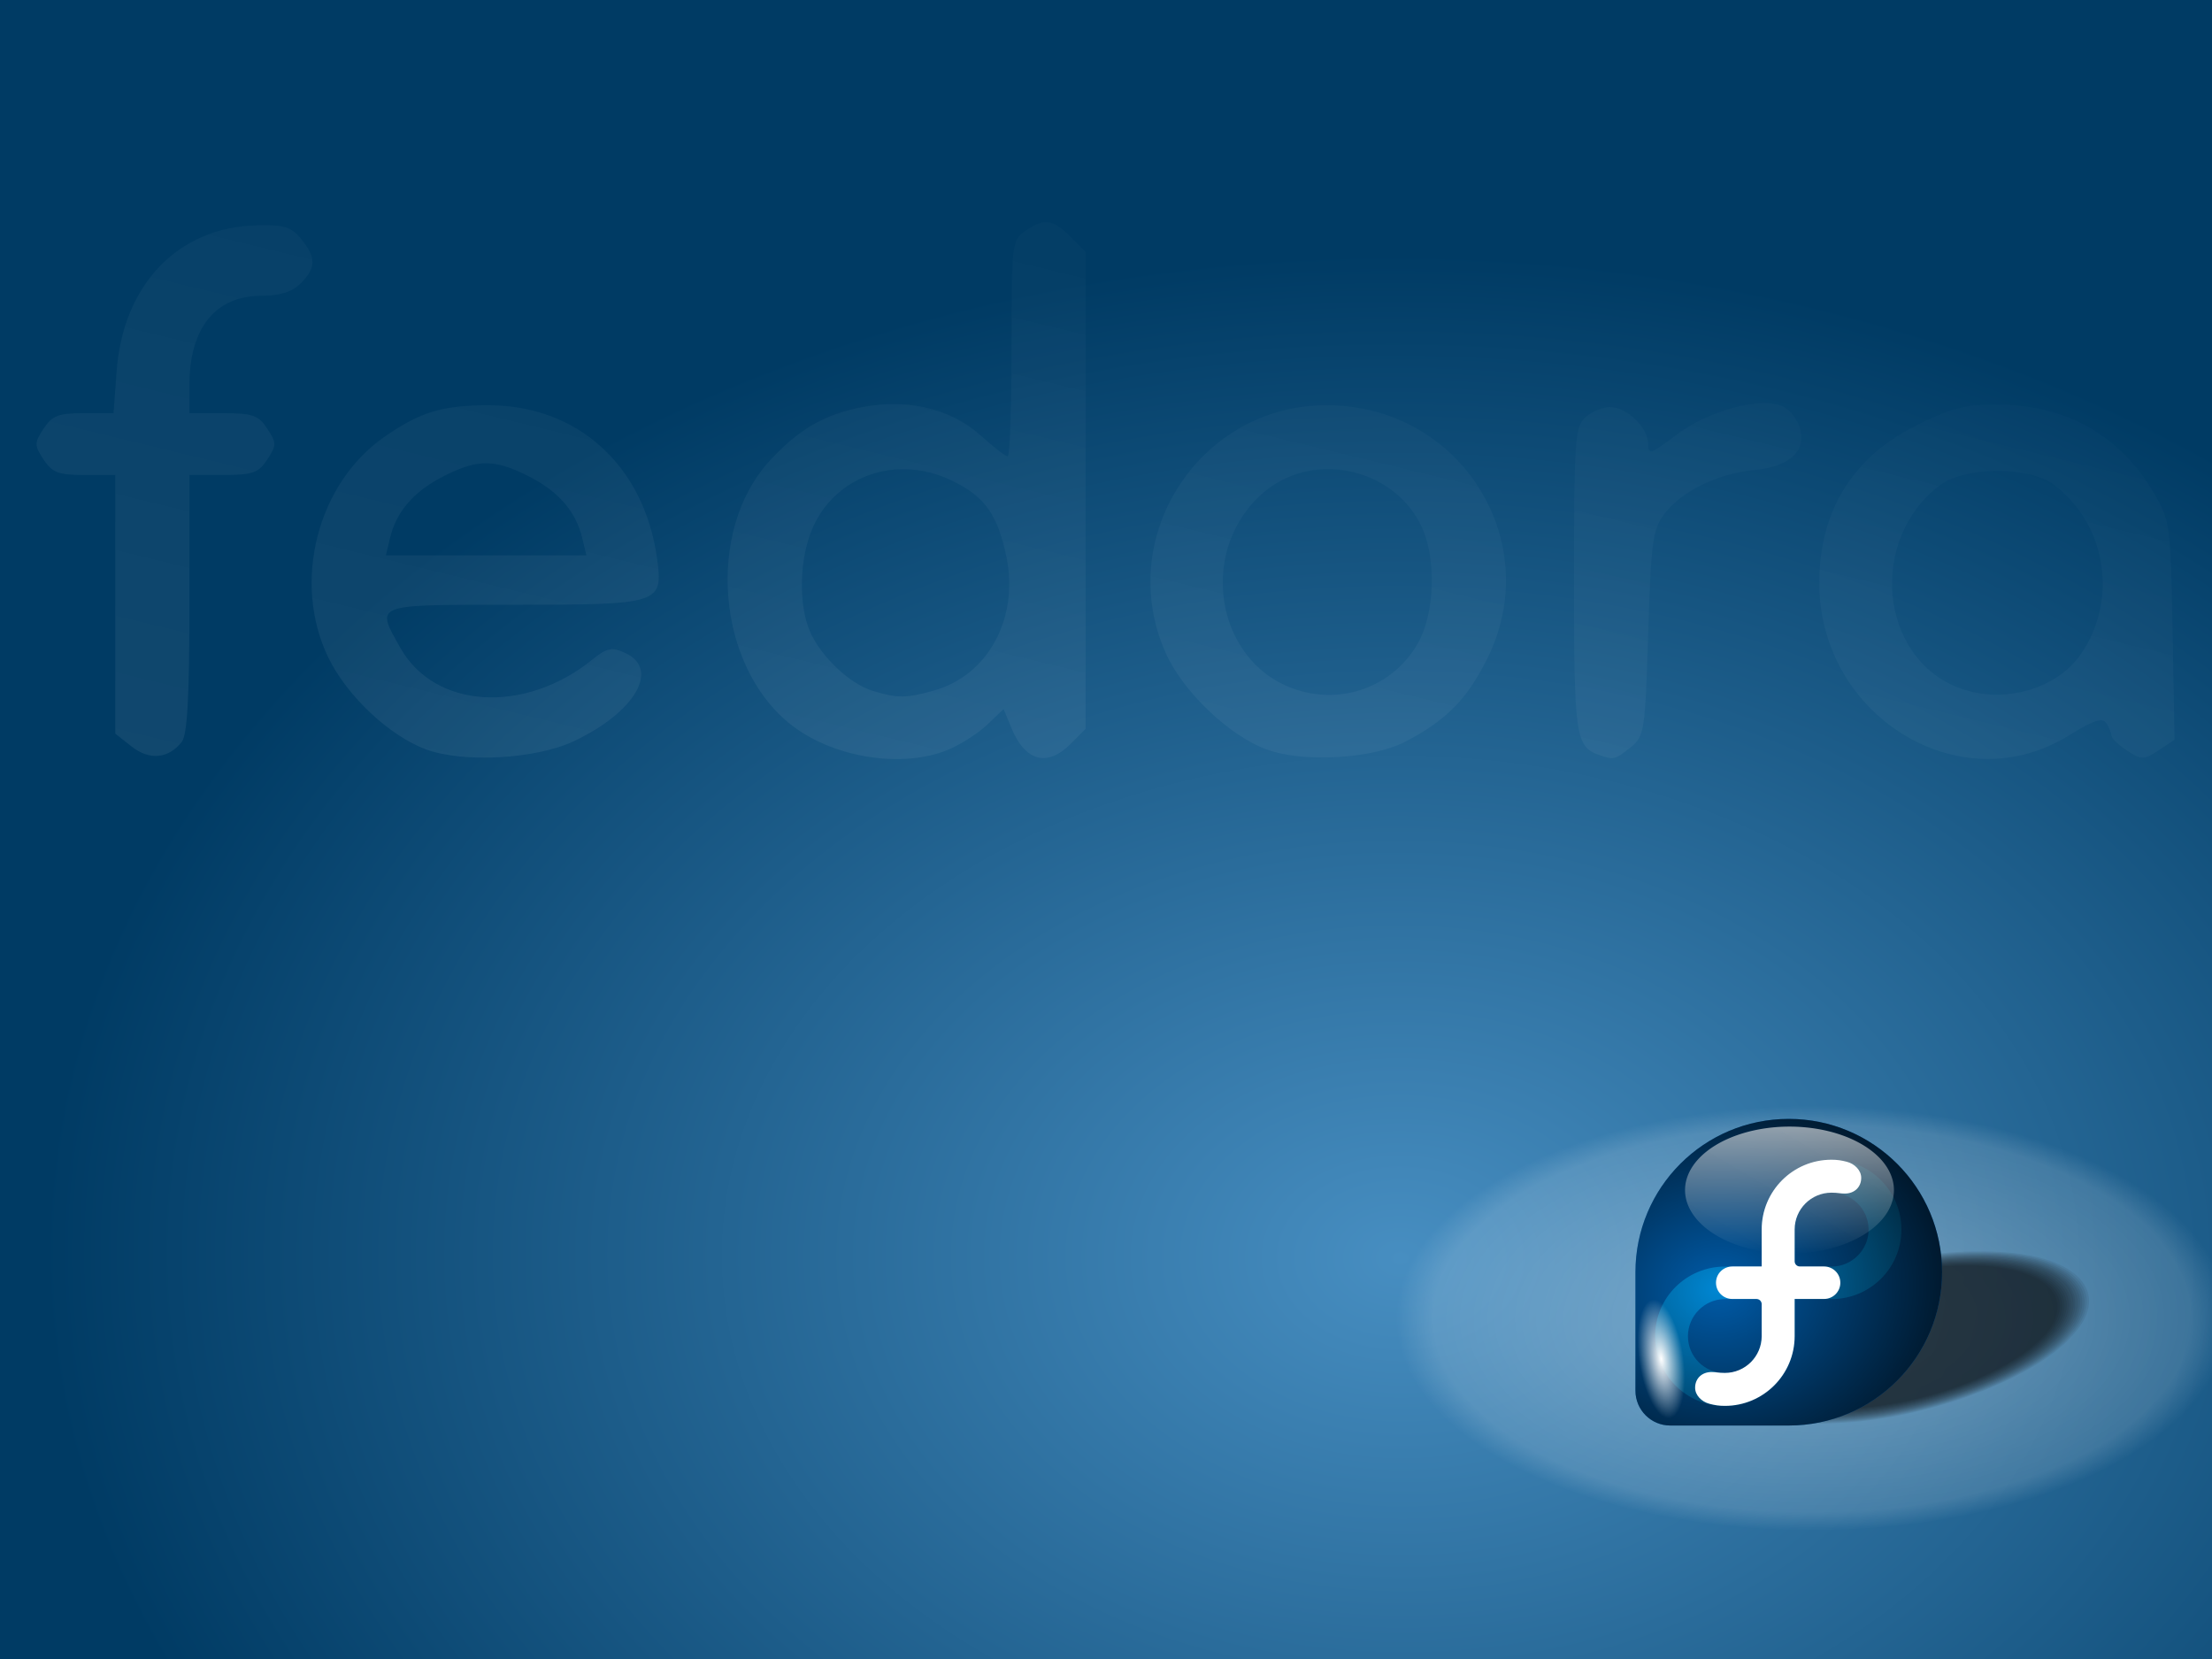 <?xml version="1.0" encoding="UTF-8" standalone="no"?>
<!-- Created with Inkscape (http://www.inkscape.org/) -->
<svg
   xmlns:dc="http://purl.org/dc/elements/1.1/"
   xmlns:cc="http://web.resource.org/cc/"
   xmlns:rdf="http://www.w3.org/1999/02/22-rdf-syntax-ns#"
   xmlns:svg="http://www.w3.org/2000/svg"
   xmlns="http://www.w3.org/2000/svg"
   xmlns:xlink="http://www.w3.org/1999/xlink"
   xmlns:sodipodi="http://inkscape.sourceforge.net/DTD/sodipodi-0.dtd"
   xmlns:inkscape="http://www.inkscape.org/namespaces/inkscape"
   width="800"
   height="600"
   id="svg2"
   sodipodi:version="0.32"
   inkscape:version="0.43"
   version="1.0"
   sodipodi:docbase="/home/nicu/Desktop/w"
   sodipodi:docname="wb02.svg">
  <rect width="100%" height="100%" fill="#333333" stroke="none"/>
  <defs
     id="defs4">
    <linearGradient
       id="linearGradient2396">
      <stop
         style="stop-color:#ffffff;stop-opacity:1;"
         offset="0"
         id="stop2398" />
      <stop
         id="stop2404"
         offset="0.911"
         style="stop-color:#ffffff;stop-opacity:0.393;" />
      <stop
         style="stop-color:#ffffff;stop-opacity:0;"
         offset="1"
         id="stop2400" />
    </linearGradient>
    <linearGradient
       inkscape:collect="always"
       id="linearGradient4924">
      <stop
         style="stop-color:#ffffff;stop-opacity:1;"
         offset="0"
         id="stop4926" />
      <stop
         style="stop-color:#ffffff;stop-opacity:0;"
         offset="1"
         id="stop4928" />
    </linearGradient>
    <linearGradient
       inkscape:collect="always"
       id="linearGradient4912">
      <stop
         style="stop-color:#ffffff;stop-opacity:1;"
         offset="0"
         id="stop4914" />
      <stop
         style="stop-color:#ffffff;stop-opacity:0;"
         offset="1"
         id="stop4916" />
    </linearGradient>
    <linearGradient
       id="linearGradient2465">
      <stop
         id="stop2467"
         offset="0"
         style="stop-color:#000000;stop-opacity:0;" />
      <stop
         id="stop2469"
         offset="1"
         style="stop-color:#000000;stop-opacity:0.839;" />
    </linearGradient>
    <radialGradient
       inkscape:collect="always"
       xlink:href="#linearGradient2465"
       id="radialGradient1503"
       gradientUnits="userSpaceOnUse"
       gradientTransform="matrix(1.708,-0.11,9.364237e-2,1.459,-36.345,-27.071)"
       cx="38.716"
       cy="68.228"
       fx="38.716"
       fy="68.228"
       r="55.784" />
    <linearGradient
       inkscape:collect="always"
       xlink:href="#linearGradient4924"
       id="linearGradient1505"
       gradientUnits="userSpaceOnUse"
       x1="62.012"
       y1="-13.724"
       x2="61.416"
       y2="60.077" />
    <radialGradient
       inkscape:collect="always"
       xlink:href="#linearGradient4912"
       id="radialGradient1507"
       gradientUnits="userSpaceOnUse"
       gradientTransform="matrix(0.596,-0.102,0.194,1.133,-7.08,-9.87)"
       cx="30.565"
       cy="99.903"
       fx="30.565"
       fy="99.903"
       r="11.547" />
    <radialGradient
       inkscape:collect="always"
       xlink:href="#linearGradient2396"
       id="radialGradient2402"
       cx="400.972"
       cy="448.245"
       fx="400.972"
       fy="448.245"
       r="194.28"
       gradientTransform="matrix(1,5.71896e-7,1.111979e-6,0.348,11.389,288.111)"
       gradientUnits="userSpaceOnUse" />
    <radialGradient
       inkscape:collect="always"
       xlink:href="#linearGradient1369"
       id="radialGradient2412"
       cx="497.123"
       cy="511.4"
       fx="497.123"
       fy="511.4"
       r="400"
       gradientTransform="matrix(1.227,1.124328e-2,-8.337244e-3,0.909,-99.22,-15.36)"
       gradientUnits="userSpaceOnUse" />
    <linearGradient
       id="linearGradient1369">
      <stop
         id="stop1372"
         offset="0"
         style="stop-color:#478ec1;stop-opacity:1;" />
      <stop
         id="stop1374"
         offset="1"
         style="stop-color:#003b64;stop-opacity:1;" />
    </linearGradient>
    <linearGradient
       inkscape:collect="always"
       xlink:href="#linearGradient4924"
       id="linearGradient8175"
       x1="64.592"
       y1="342.135"
       x2="153.418"
       y2="-23.569"
       gradientUnits="userSpaceOnUse" />
  </defs>
  <sodipodi:namedview
     id="base"
     pagecolor="#ffffff"
     bordercolor="#666666"
     borderopacity="1.0"
     inkscape:pageopacity="0.0"
     inkscape:pageshadow="2"
     inkscape:zoom="0.90333333"
     inkscape:cx="400"
     inkscape:cy="319.15315"
     inkscape:document-units="px"
     inkscape:current-layer="layer1"
     inkscape:window-width="872"
     inkscape:window-height="723"
     inkscape:window-x="269"
     inkscape:window-y="24" />
  <g
     inkscape:label="Layer 1"
     inkscape:groupmode="layer"
     id="layer1">
    <rect
       style="opacity:1;fill:url(#radialGradient2412);fill-opacity:1.0;stroke:none;stroke-width:3;stroke-linecap:round;stroke-linejoin:round;stroke-miterlimit:4;stroke-dasharray:none;stroke-dashoffset:0;stroke-opacity:1"
       id="rect1511"
       width="800"
       height="600"
       x="0"
       y="5.3290705e-15" />
    <path
       sodipodi:type="arc"
       style="opacity:0.355;fill:url(#radialGradient2402);fill-opacity:1;stroke:none;stroke-width:3;stroke-linecap:round;stroke-linejoin:round;stroke-miterlimit:4;stroke-dasharray:none;stroke-dashoffset:0;stroke-opacity:1"
       id="path2394"
       sodipodi:cx="412.36163"
       sodipodi:cy="443.91144"
       sodipodi:rx="194.28044"
       sodipodi:ry="67.527672"
       d="M 606.642 443.911 A 194.28 67.528 0 1 1  218.081,443.911 A 194.28 67.528 0 1 1  606.642 443.911 z"
       transform="matrix(0.775,0,0,1.137,335.8,-28.106)" />
    <g
       id="g5166"
       transform="matrix(1.02,4.276379e-3,-0.497,0.513,651.886,451.623)">
      <path
         style="opacity:0.067;fill:#000000;fill-opacity:1"
         d="M 61.688,11.406 C 35.939,12.075 13.5,35.053 13.469,60.844 C 13.691,76.375 12.895,92.042 13.812,107.5 C 16.1,115.031 25.581,112.683 31.375,112.906 C 49.677,111.769 69.269,116.257 86.375,107.844 C 109,97.424 120.815,69.192 112.312,45.688 C 105.312,24.619 84.007,10.002 61.688,11.406 z "
         id="path5168" />
      <path
         style="opacity:0.067;fill:#000000;fill-opacity:1"
         d="M 61.656,10.688 C 35.57,11.347 12.762,34.725 12.75,60.812 C 12.998,76.414 12.127,92.241 13.125,107.719 C 15.468,115.549 25.2,113.586 31.344,113.625 C 49.761,112.507 69.514,116.962 86.688,108.5 C 109.064,98.161 121.284,70.374 113.406,46.812 C 106.838,24.754 84.726,9.217 61.656,10.688 z "
         id="path5173" />
      <path
         style="opacity:0.067;fill:#000000;fill-opacity:1"
         d="M 61.594,9.969 C 35.685,10.651 12.763,33.506 12.094,59.438 C 12.19,75.58 11.438,91.873 12.438,107.938 C 14.644,115.6 24.124,114.727 30.281,114.344 C 47.562,113.292 65.62,117.012 82.25,111.125 C 106.491,102.826 121.411,74.968 115.094,50.25 C 109.896,26.147 86.15,8.279 61.594,9.969 z "
         id="path5178" />
      <path
         style="opacity:0.067;fill:#000000;fill-opacity:1"
         d="M 61.562,9.25 C 35.809,9.911 12.753,32.427 11.469,58.031 C 11.215,74.507 11.017,91.178 11.562,107.562 C 13.243,115.02 21.935,115.993 28.25,115.062 C 45.016,114.192 62.613,117.076 78.812,113.031 C 103.799,106.384 121.062,79.516 116.562,54 C 113.026,27.95 87.914,7.35 61.562,9.25 z "
         id="path5183" />
      <path
         style="opacity:0.067;fill:#000000;fill-opacity:1"
         d="M 61.469,8.562 C 34.399,9.235 10.595,33.624 10.625,60.719 C 10.836,76.441 10.079,92.363 10.938,107.969 C 12.689,115.091 20.885,116.859 27.188,115.75 C 43.575,115.011 60.239,117.339 76.406,114.375 C 100.941,109.198 119.691,84.488 117.812,59.344 C 116.998,32.272 93.038,8.761 66.001,8.516 C 64.491,8.489 62.977,8.466 61.469,8.562 z "
         id="path5188" />
      <path
         style="opacity:0.067;fill:#000000;fill-opacity:1"
         d="M 61.469,7.844 C 33.898,8.637 9.985,33.094 9.906,60.688 C 10.146,76.459 9.307,92.512 10.25,108.125 C 12.103,116.063 21.263,117.551 28.188,116.469 C 45.124,115.585 62.507,118.5 79.094,114.438 C 103.809,107.879 121.41,82.123 118.312,56.531 C 115.906,28.439 89.709,5.858 61.469,7.844 z "
         id="path5193" />
      <path
         style="opacity:0.067;fill:#000000;fill-opacity:1"
         d="M 61.406,7.125 C 35.327,7.903 11.988,29.766 9.544,55.772 C 8.727,72.64 9.269,89.583 9.25,106.469 C 9.792,114.036 17.711,118.453 24.759,117.188 C 40.715,116.807 56.754,117.985 72.656,116.531 C 98.304,113.037 119.088,89.538 119.281,63.531 C 120.395,37.77 101.205,13.358 75.957,8.291 C 71.243,7.29 66.278,6.874 61.406,7.125 z "
         id="path5198" />
      <path
         style="opacity:0.067;fill:#000000;fill-opacity:1"
         d="M 61.375,6.312 C 53.092,6.717 44.904,8.991 37.625,12.969 C 33.863,14.987 30.307,17.462 27.161,20.336 C 24.212,22.925 21.553,25.862 19.205,28.982 C 17,31.994 15.079,35.202 13.525,38.594 C 10.315,45.443 8.602,52.963 8.38,60.517 C 8.297,68.165 8.367,75.814 8.344,83.463 C 8.363,90.925 8.306,98.388 8.372,105.849 C 8.499,108.613 9.568,111.363 11.349,113.448 C 13.115,115.501 15.47,117.034 18.132,117.642 C 20.77,118.25 23.504,117.911 26.188,118 C 39.208,117.986 52.229,118.029 65.25,117.978 C 72.762,117.83 80.249,116.214 87.1,113.114 C 91.248,111.258 95.164,108.892 98.75,106.094 C 101.695,103.671 104.548,101.043 106.986,98.077 C 110.999,93.441 114.1,88.02 116.353,82.312 C 118.927,75.674 120.194,68.543 120.094,61.425 C 120.01,52.589 117.793,43.777 113.627,35.98 C 111.014,30.946 107.553,26.376 103.531,22.389 C 99.146,18.06 94.077,14.399 88.488,11.774 C 80.116,7.664 70.677,5.847 61.375,6.312 z "
         id="path5203" />
      <path
         style="opacity:0.067;fill:#000000;fill-opacity:1"
         d="M 61.344,5.688 C 35.032,6.537 11.472,28.104 8.278,54.208 C 7.005,71.181 8.067,88.265 7.719,105.281 C 7.549,113.702 15.955,119.969 24.045,118.625 C 40.069,118.271 56.164,119.349 72.146,118.062 C 97.975,114.879 119.421,91.808 120.61,65.756 C 122.747,39.591 104.362,13.97 78.997,7.569 C 73.269,6.002 67.3,5.391 61.344,5.688 z "
         id="path5208" />
      <path
         style="opacity:0.067;fill:#000000;fill-opacity:1"
         d="M 61.312,4.969 C 32.816,5.852 7.957,30.657 7.094,59.156 C 7.24,75.626 6.368,92.347 7.438,108.688 C 9.383,117.413 19.141,120.76 27.188,119.344 C 44.258,118.487 61.748,121.271 78.531,117.5 C 105.748,111.107 125.139,82.624 120.969,54.812 C 117.932,26.433 91.271,3.603 62.719,4.906 L 61.72,4.951 L 61.312,4.969 z "
         id="path5213" />
      <path
         style="opacity:0.067;fill:#000000;fill-opacity:1"
         d="M 61.281,4.25 C 32.621,5.161 7.46,29.973 6.435,58.654 C 6.331,75.137 5.872,91.804 6.625,108.25 C 8.202,117.181 17.873,121.515 26.188,120.062 C 43.21,119.276 60.59,121.778 77.375,118.531 C 104.907,112.71 125.153,84.696 121.88,56.629 C 119.553,26.366 91.574,2.238 61.281,4.25 z "
         id="path5218" />
      <path
         style="opacity:0.067;fill:#000000;fill-opacity:1"
         d="M 61.25,3.562 C 32.635,4.372 7.329,29.007 5.781,57.594 C 5.58,74.505 5.215,91.549 5.938,108.406 C 7.545,117.612 17.554,122.295 26.188,120.75 C 43.257,119.963 60.746,122.454 77.562,119.25 C 104.575,113.432 124.795,86.594 122.781,59.062 C 121.922,30.44 97.31,5.204 68.719,3.656 C 66.235,3.467 63.738,3.438 61.25,3.562 z "
         id="path5223" />
      <path
         style="opacity:0.067;fill:#000000;fill-opacity:1"
         d="M 61.219,2.844 C 32.23,3.703 6.634,28.595 5.062,57.562 C 4.86,74.541 4.498,91.619 5.219,108.562 C 6.923,118.066 17.203,123.036 26.188,121.469 C 43.324,120.671 60.801,123.2 77.719,119.938 C 105.359,113.997 125.943,86.364 123.435,58.033 C 122.073,27.79 94.494,2.029 64.219,2.781 C 63.218,2.765 62.218,2.781 61.219,2.844 z "
         id="path5228" />
      <path
         style="opacity:0.067;fill:#000000;fill-opacity:1"
         d="M 61.188,2.125 C 32.038,2.986 6.236,27.882 4.38,56.996 C 4.11,74.185 3.757,91.602 4.531,108.688 C 6.26,118.514 16.886,123.81 26.188,122.188 C 43.387,121.389 60.929,123.932 77.906,120.625 C 105.547,114.691 126.249,87.233 124.219,58.969 C 123.291,30.169 99.008,4.689 70.312,2.344 C 67.282,2.048 64.229,1.976 61.188,2.125 z "
         id="path5233" />
      <path
         style="opacity:0.067;fill:#000000;fill-opacity:1"
         d="M 61.156,1.406 C 31.478,2.28 5.231,27.813 3.625,57.469 C 3.449,74.569 3.01,91.789 3.812,108.844 C 5.635,118.966 16.536,124.551 26.188,122.906 C 43.451,122.101 61.051,124.671 78.094,121.312 C 106.026,115.31 126.988,87.525 124.938,58.938 C 124.007,29.835 99.418,3.951 70.375,1.656 C 67.323,1.309 64.23,1.263 61.156,1.406 z "
         id="path5238" />
    </g>
    <g
       id="g5303"
       transform="matrix(0.994,0,0,0.994,585.625,398.369)">
      <path
         d="M 117.454,62.118 C 117.454,31.307 92.479,6.33 61.67,6.33 C 30.876,6.33 5.908,31.286 5.887,62.077 L 5.886,62.075 L 5.886,105.245 L 5.887,105.249 C 5.904,112.24 11.574,117.898 18.571,117.898 C 18.591,117.898 18.61,117.895 18.63,117.895 L 18.634,117.898 L 61.693,117.898 L 61.693,117.898 C 92.49,117.885 117.454,92.919 117.454,62.118 z "
         style="fill:#005ba8;fill-opacity:1"
         id="speech-bubble" />
      <g
         id="f-script"
         transform="matrix(0.429,0,0,0.429,7.244,8.368)"
         style="fill:#0087d3;fill-opacity:1">
        <path
           id="f-script-path"
           style="fill:#0087d3;fill-opacity:1"
           d="M 163.202,29.904 C 130.498,29.904 103.989,56.414 103.989,89.116 C 103.989,89.127 103.989,89.142 103.989,89.157 L 103.989,120.496 L 72.746,120.496 C 72.741,120.496 72.741,120.496 72.738,120.496 C 40.035,120.496 13.526,146.877 13.526,179.577 C 13.526,212.282 40.036,238.791 72.738,238.791 C 105.437,238.791 131.947,212.282 131.947,179.577 C 131.947,179.565 131.947,179.554 131.947,179.536 L 131.947,148.067 L 163.189,148.067 C 163.196,148.067 163.199,148.067 163.202,148.067 C 195.901,148.067 222.411,121.816 222.411,89.116 C 222.411,56.414 195.901,29.904 163.202,29.904 z M 103.989,179.633 C 103.964,196.864 89.979,210.833 72.738,210.833 C 55.479,210.833 41.358,196.841 41.358,179.582 C 41.358,162.317 55.479,148.066 72.738,148.066 C 72.752,148.066 72.766,148.066 72.779,148.066 L 99.558,148.066 C 99.567,148.066 99.572,148.066 99.578,148.066 C 102.016,148.066 103.993,150.039 103.993,152.473 C 103.993,152.478 103.99,152.478 103.99,152.484 L 103.99,179.633 L 103.989,179.633 z M 163.199,120.496 C 163.189,120.496 163.179,120.496 163.17,120.496 L 136.373,120.496 C 136.367,120.496 136.36,120.496 136.357,120.496 C 133.919,120.496 131.947,118.524 131.947,116.084 L 131.947,116.083 L 131.947,89.065 C 131.976,71.824 145.957,57.86 163.199,57.86 C 180.458,57.86 194.582,71.853 194.582,89.115 C 194.582,106.375 180.458,120.496 163.199,120.496 z " />
      </g>
      <path
         id="path1590"
         style="fill:url(#radialGradient1503);fill-opacity:1"
         d="M 117.454,62.118 C 117.454,31.307 92.479,6.33 61.67,6.33 C 30.876,6.33 5.908,31.286 5.887,62.077 L 5.886,62.075 L 5.886,105.245 L 5.887,105.249 C 5.904,112.24 11.574,117.898 18.571,117.898 C 18.591,117.898 18.61,117.895 18.63,117.895 L 18.634,117.898 L 61.693,117.898 L 61.693,117.898 C 92.49,117.885 117.454,92.919 117.454,62.118 z " />
      <path
         id="blue-inifity-connectors"
         style="fill:#ffffff"
         d="M 51.826,60.028 L 51.826,46.591 C 51.826,46.585 51.826,46.579 51.826,46.574 C 51.826,32.554 63.19,21.188 77.211,21.188 C 79.338,21.188 80.849,21.428 82.818,21.943 C 85.689,22.696 88.034,25.048 88.035,27.786 C 88.036,31.095 85.634,33.501 82.043,33.501 C 80.333,33.501 79.714,33.174 77.21,33.174 C 69.818,33.174 63.824,39.161 63.812,46.552 L 63.812,58.135 L 63.812,58.136 C 63.812,59.182 64.657,60.027 65.702,60.027 C 65.704,60.027 65.707,60.027 65.709,60.027 L 74.507,60.027 C 77.786,60.027 80.434,62.652 80.436,65.94 C 80.436,69.228 77.785,71.847 74.507,71.847 L 63.812,71.847 L 63.812,85.339 C 63.812,85.347 63.812,85.351 63.812,85.359 C 63.812,99.378 52.446,110.743 38.428,110.743 C 36.301,110.743 34.789,110.503 32.821,109.988 C 29.95,109.235 27.604,106.882 27.603,104.145 C 27.603,100.836 30.004,98.429 33.596,98.429 C 35.305,98.429 35.925,98.757 38.428,98.757 C 45.82,98.757 51.815,92.77 51.827,85.381 C 51.827,85.381 51.827,73.739 51.827,73.737 C 51.827,72.693 50.979,71.848 49.934,71.848 C 49.933,71.848 49.932,71.848 49.929,71.848 L 41.132,71.848 C 37.852,71.848 35.202,69.231 35.202,65.942 C 35.201,62.634 37.88,60.028 41.194,60.028 L 51.826,60.028 L 51.826,60.028 z " />
      <path
         transform="matrix(1.097,0,0,1.097,-19.279,-10.569)"
         d="M 108.677 39.021 A 34.641 21.056 0 1 1  39.395,39.021 A 34.641 21.056 0 1 1  108.677 39.021 z"
         sodipodi:ry="21.056074"
         sodipodi:rx="34.640636"
         sodipodi:cy="39.021111"
         sodipodi:cx="74.035873"
         id="path3346"
         style="fill:url(#linearGradient1505);fill-opacity:1;stroke:none;stroke-width:3;stroke-linecap:round;stroke-linejoin:round;stroke-miterlimit:4;stroke-dasharray:none;stroke-dashoffset:0;stroke-opacity:1"
         sodipodi:type="arc" />
      <path
         transform="matrix(1.139,-0.15,9.626483e-2,1.664,-29.128,-68.493)"
         d="M 41.433 99.133 A 11.547 15.283 0 1 1  18.339,99.133 A 11.547 15.283 0 1 1  41.433 99.133 z"
         sodipodi:ry="15.282634"
         sodipodi:rx="11.546879"
         sodipodi:cy="99.132805"
         sodipodi:cx="29.88604"
         id="path4225"
         style="fill:url(#radialGradient1507);fill-opacity:1;stroke:none;stroke-width:3;stroke-linecap:round;stroke-linejoin:round;stroke-miterlimit:4;stroke-dasharray:none;stroke-dashoffset:0;stroke-opacity:1"
         sodipodi:type="arc" />
    </g>
    <g
       id="g7298"
       inkscape:label="Layer 1"
       transform="matrix(2.855,0,0,2.855,3.719,58.646)"
       style="opacity:0.167;fill:url(#linearGradient8175)">
      <g
         id="g1342"
         inkscape:label="Layer 1"
         transform="matrix(0.783,0,0,0.783,-20.762,-8.428)"
         style="fill:url(#linearGradient8175);fill-opacity:1">
        <path
           sodipodi:nodetypes="cccccccccsssssssssssccssscccsscccscccccsscccsccsssssssssssssssssssssssccsscccsssssssssssssssccssssssssssccsssssccscccccsccssssccssssssccssssc"
           d="M 193.875,20.469 C 195.178,20.376 196.355,21.137 198.031,22.812 L 200.5,25.281 L 200.5,63.875 L 200.5,102.438 L 198.031,104.906 C 194.279,108.659 190.717,107.695 188.5,102.344 L 187.219,99.25 L 184.594,101.75 C 183.16,103.124 180.326,104.958 178.281,105.812 C 170.69,108.984 159.222,107.061 152.438,101.469 C 140.769,91.85 139.129,70.418 149.219,59.25 C 153.889,54.081 158.214,51.549 164.406,50.375 C 171.744,48.983 178.737,50.666 183.5,54.969 C 185.549,56.82 187.507,58.351 187.875,58.375 C 187.879,58.374 187.902,58.347 187.906,58.344 C 187.909,58.34 187.904,58.317 187.906,58.312 C 187.909,58.307 187.935,58.288 187.938,58.281 C 188.254,57.384 188.5,49.9 188.5,40.906 C 188.5,24.014 188.567,23.414 190.719,21.906 C 191.981,21.022 192.954,20.534 193.875,20.469 z M 66.5,20.969 C 70.867,20.881 72.006,21.261 73.594,23.219 C 76.028,26.22 76,27.875 73.5,30.375 C 72.123,31.752 70.163,32.375 67.219,32.375 C 59.708,32.375 55.5,37.573 55.5,46.844 L 55.5,51.375 L 60.969,51.375 C 65.707,51.375 66.677,51.712 68.094,53.875 C 69.611,56.191 69.611,56.559 68.094,58.875 C 66.677,61.038 65.707,61.375 60.969,61.375 L 55.5,61.375 L 55.5,82.156 C 55.5,97.289 55.159,103.406 54.25,104.562 C 52.106,107.289 49.041,107.581 46.156,105.312 L 43.5,103.219 L 43.5,82.281 L 43.5,61.375 L 38.531,61.375 C 34.326,61.375 33.29,60.987 31.906,58.875 C 30.389,56.559 30.389,56.191 31.906,53.875 C 33.28,51.778 34.313,51.375 38.375,51.375 L 43.219,51.375 L 43.719,44.625 C 44.722,30.642 53.655,21.289 66.281,21 C 66.352,20.998 66.431,20.97 66.5,20.969 z M 309.656,49.75 C 311.208,49.666 312.54,49.863 313.438,50.344 C 314.557,50.943 315.747,52.556 316.094,53.938 C 317.027,57.656 314.337,60.039 308.562,60.594 C 302.685,61.158 296.834,64.043 294.062,67.75 C 292.238,70.19 291.943,72.377 291.5,87.031 C 291.02,102.897 290.892,103.636 288.625,105.469 C 286.14,107.478 285.895,107.512 283.5,106.656 C 279.749,105.316 279.5,103.547 279.5,78.312 C 279.5,55.698 279.666,53.549 281.344,52.031 C 282.35,51.121 284.15,50.375 285.344,50.375 C 288.062,50.375 291.5,53.704 291.5,56.344 C 291.5,56.677 291.509,56.965 291.562,57.156 C 291.574,57.195 291.61,57.249 291.625,57.281 C 291.631,57.294 291.649,57.333 291.656,57.344 C 291.671,57.365 291.701,57.389 291.719,57.406 C 291.728,57.414 291.74,57.431 291.75,57.438 C 291.755,57.441 291.776,57.466 291.781,57.469 C 291.787,57.471 291.807,57.466 291.812,57.469 C 291.824,57.473 291.863,57.497 291.875,57.5 C 291.881,57.501 291.9,57.499 291.906,57.5 C 291.927,57.502 291.978,57.501 292,57.5 C 292.023,57.499 292.069,57.504 292.094,57.5 C 292.68,57.388 293.815,56.582 295.969,54.938 C 299.78,52.028 305.533,49.973 309.656,49.75 z M 346.719,50 C 347.254,49.99 347.798,49.994 348.406,50 C 359.228,50.099 367.891,55.049 373.281,64.219 C 375.933,68.73 376.023,69.365 376.344,86.531 L 376.656,104.219 L 374.094,105.906 C 371.698,107.476 371.321,107.49 369,105.969 C 367.711,105.124 366.636,104.106 366.5,103.656 C 366.497,103.642 366.501,103.607 366.5,103.594 C 366.5,103.588 366.469,103.569 366.469,103.562 C 366.438,103.145 366.098,102.258 365.656,101.562 C 365.616,101.499 365.546,101.427 365.5,101.375 C 365.494,101.369 365.475,101.35 365.469,101.344 C 365.457,101.332 365.419,101.292 365.406,101.281 C 365.4,101.276 365.382,101.255 365.375,101.25 C 365.362,101.24 365.326,101.228 365.312,101.219 C 365.27,101.192 365.203,101.144 365.156,101.125 C 365.124,101.113 365.066,101.103 365.031,101.094 C 364.186,100.892 362.621,101.611 359.531,103.531 C 341.86,114.516 318.872,100.189 319.188,78.375 C 319.354,66.858 324.76,58.337 335.094,53.25 C 340.094,50.788 342.358,50.085 346.719,50 z M 103.344,50.094 C 103.457,50.093 103.572,50.094 103.688,50.094 C 118.247,50.016 129.087,59.808 131.156,74.906 C 132.158,82.212 131.741,82.375 107.812,82.375 C 85.078,82.375 85.584,82.154 89.625,89.344 C 95.179,99.225 109.733,100.112 120.719,91.219 C 123.034,89.345 123.817,89.176 125.969,90.156 C 131.658,92.749 127.683,99.687 117.781,104.406 C 111.634,107.336 99.844,108.005 93.812,105.781 C 87.881,103.595 81.047,97.197 78,90.969 C 72.043,78.794 76.151,62.698 87.156,55.125 C 92.788,51.25 96.186,50.164 103.344,50.094 z M 238.531,50.094 C 238.849,50.083 239.179,50.094 239.5,50.094 C 261.066,50.075 274.969,72.082 265.438,91.156 C 262.169,97.696 258.717,101.183 252.125,104.562 C 246.731,107.328 235.645,107.941 229.781,105.781 C 223.663,103.527 216.214,96.404 213.438,90.156 C 205.232,71.69 218.505,50.76 238.531,50.094 z M 102.812,59.5 C 100.931,59.638 98.998,60.364 96.531,61.625 C 91.756,64.065 88.964,67.306 87.938,71.625 L 87.281,74.375 L 103.5,74.375 L 119.719,74.375 L 119.062,71.625 C 118.036,67.306 115.244,64.065 110.469,61.625 C 107.396,60.055 105.156,59.328 102.812,59.5 z M 239.094,60.438 C 235.634,60.561 232.18,61.765 229.375,64.125 C 218.631,73.165 221.271,91.262 234,95.906 C 241.783,98.746 250.275,95.66 254.281,88.531 C 256.999,83.696 257.26,74.811 254.844,69.719 C 251.935,63.589 245.474,60.209 239.094,60.438 z M 170.031,60.469 C 164.214,60.806 158.954,64.141 156.406,69.75 C 154.197,74.615 153.958,82.176 155.875,86.656 C 157.62,90.734 162.345,95.191 166.094,96.312 C 170.1,97.511 171.4,97.51 175.938,96.25 C 184.667,93.826 189.716,84.574 187.688,74.688 C 186.27,67.778 184.217,64.882 178.844,62.281 C 175.947,60.879 172.923,60.301 170.031,60.469 z M 347.812,60.719 C 344.285,60.747 340.772,61.517 338.812,62.969 C 326.992,71.727 328.875,91.136 342,95.906 C 348.962,98.437 357.412,96.097 361.375,90.531 C 367.599,81.79 365.69,69.333 357.125,62.938 C 355.128,61.446 351.452,60.689 347.812,60.719 z "
           style="fill:url(#linearGradient8175);fill-opacity:1"
           id="path1333" />
      </g>
    </g>
  </g>
</svg>
